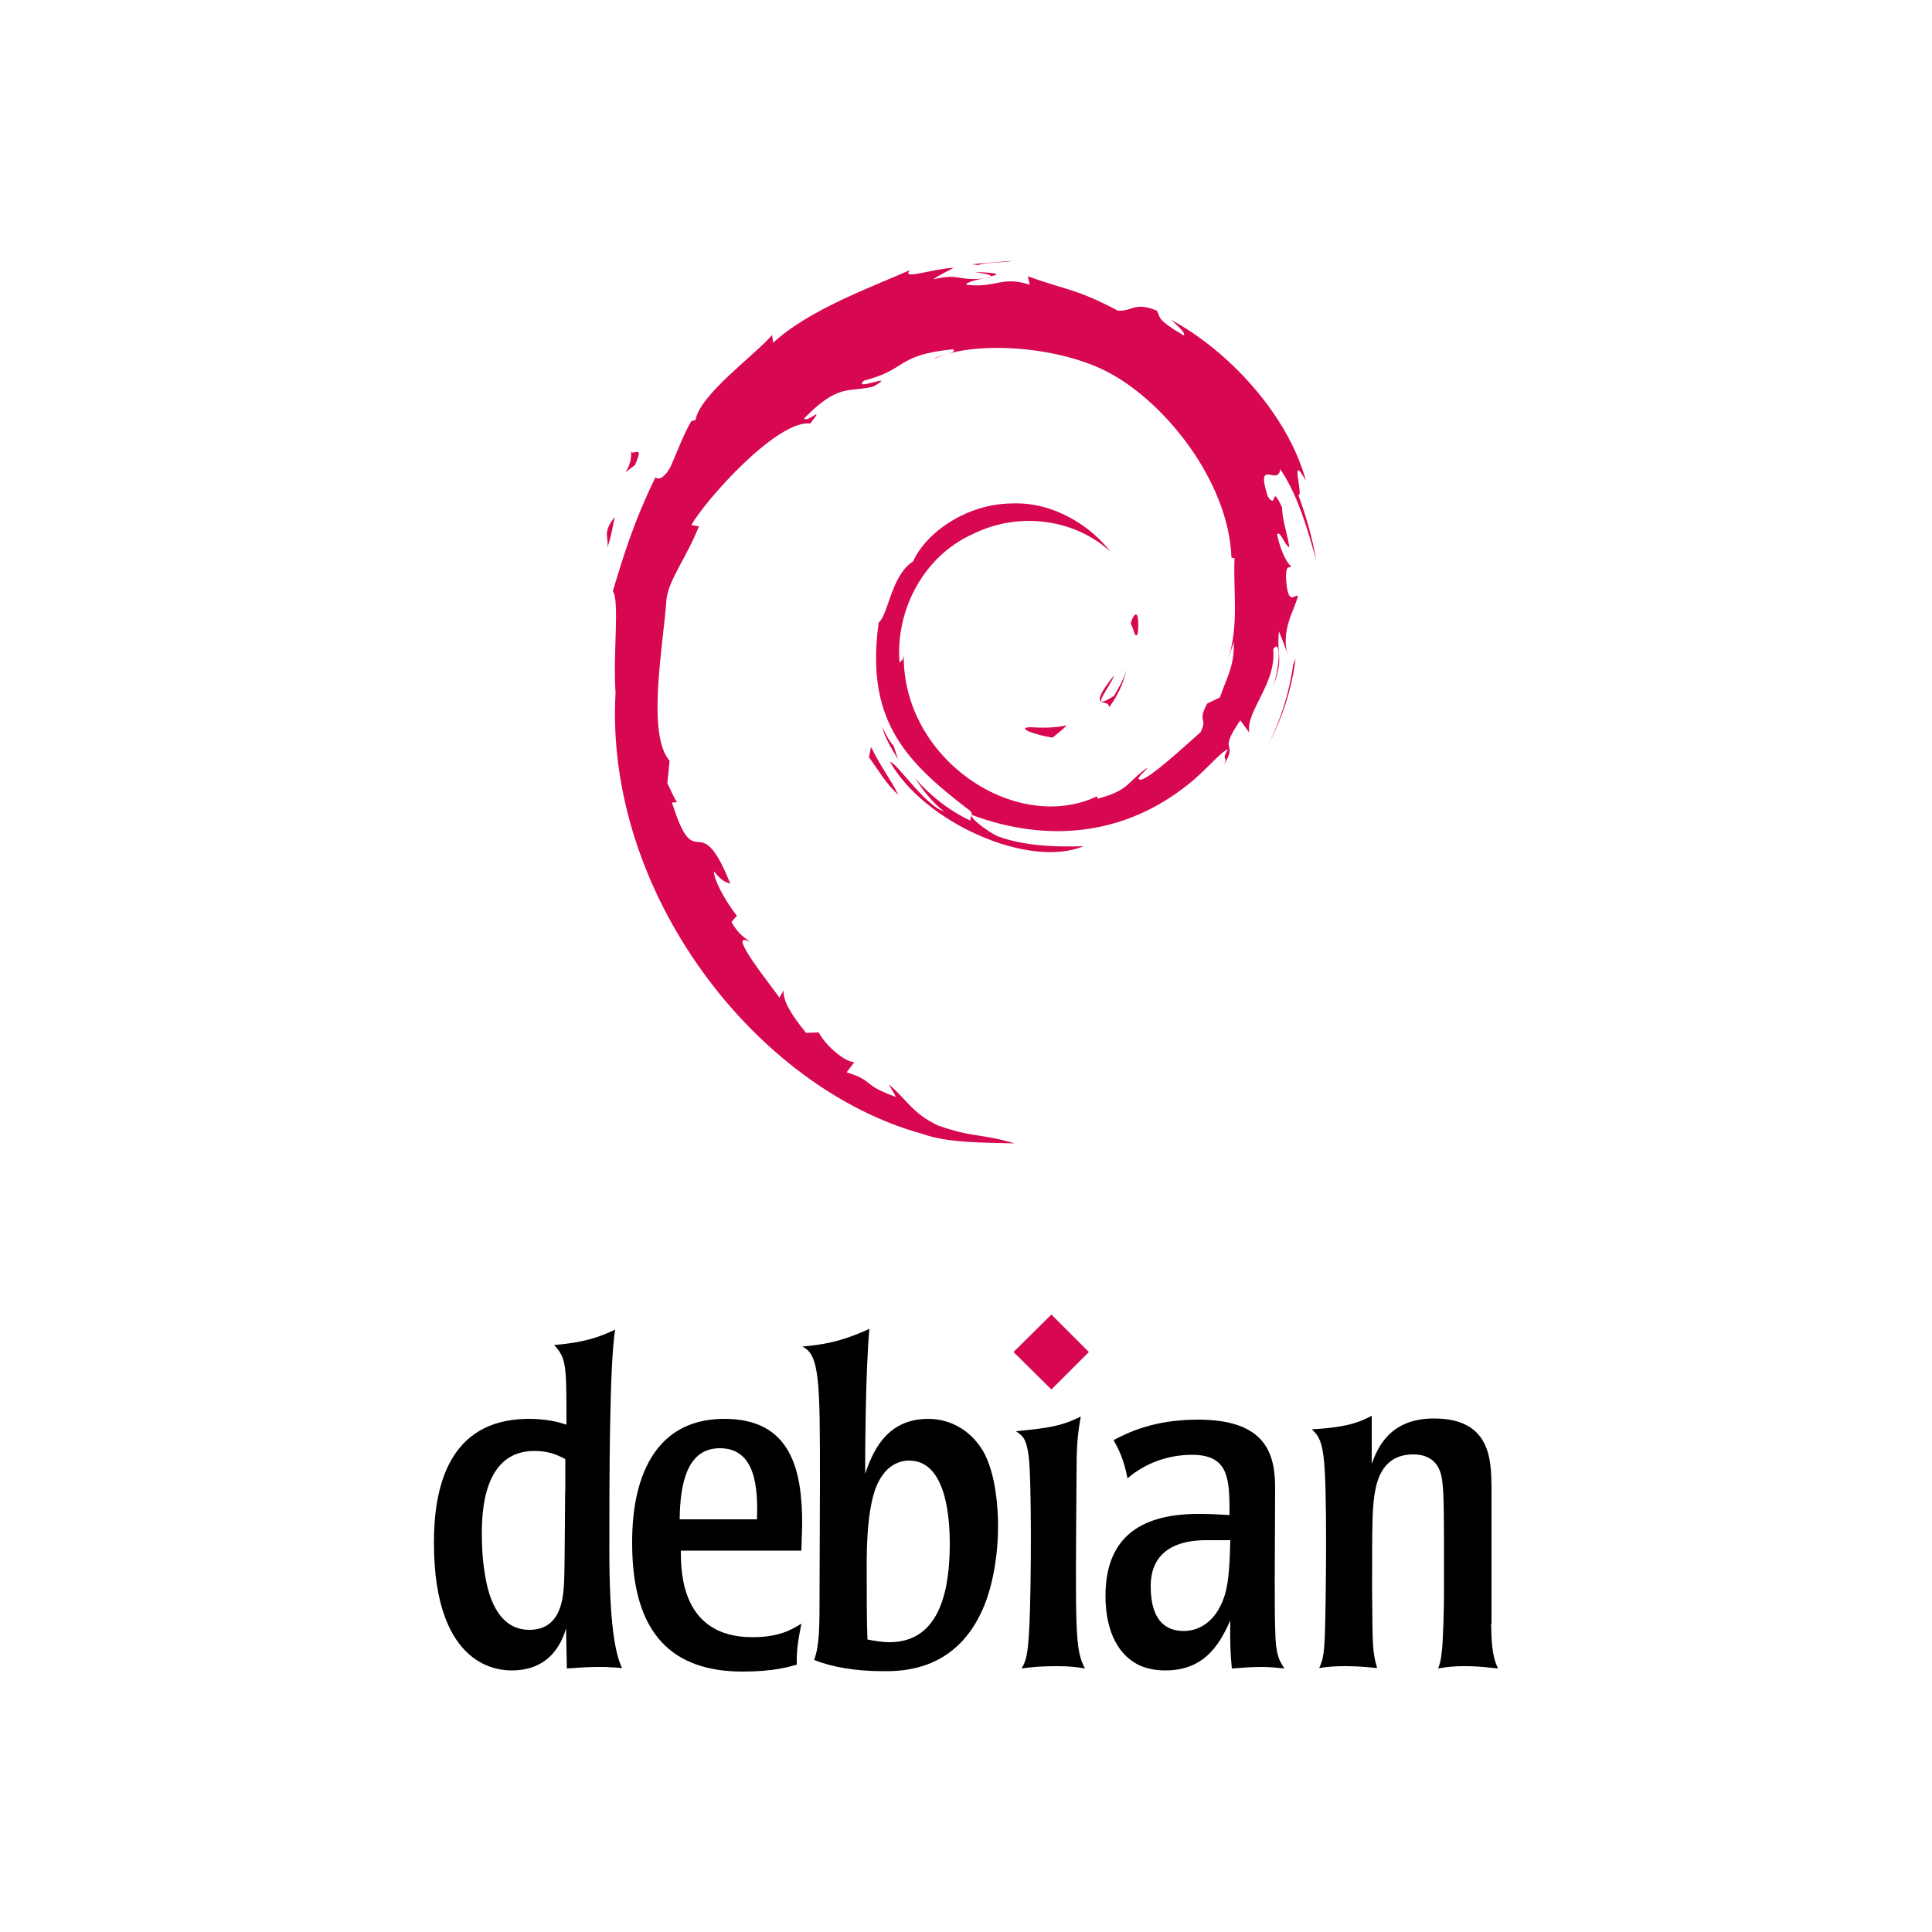 <?xml version="1.0" encoding="utf-8"?>
<!-- Generator: Adobe Illustrator 19.0.0, SVG Export Plug-In . SVG Version: 6.00 Build 0)  -->
<svg version="1.1" id="Layer_1" xmlns="http://www.w3.org/2000/svg" xmlns:xlink="http://www.w3.org/1999/xlink" x="0px" y="0px"
	 viewBox="0 0 500 500" style="enable-background:new 0 0 500 500;" xml:space="preserve">
<style type="text/css">
	.st0{fill:#D70751;}
</style>
<g id="XMLID_1_">
	<path id="XMLID_3_" class="st0" d="M266.7,188.2c-3.8,0.1,0.7,1.9,5.7,2.7c1.4-1.1,2.6-2.1,3.7-3.2
		C273,188.4,269.8,188.4,266.7,188.2"/>
	<path id="XMLID_4_" class="st0" d="M287,183.1c2.3-3.1,3.9-6.5,4.5-10c-0.5,2.5-1.9,4.7-3.2,7c-7.1,4.5-0.7-2.6,0-5.3
		C280.7,184.3,287.3,180.4,287,183.1"/>
	<path id="XMLID_5_" class="st0" d="M294.5,163.6c0.5-6.8-1.3-4.7-1.9-2.1C293.3,161.9,293.8,166.3,294.5,163.6"/>
	<path id="XMLID_6_" class="st0" d="M252.3,70.4c2,0.4,4.4,0.6,4,1.1C258.6,71.1,259.1,70.6,252.3,70.4"/>
	<polyline id="XMLID_7_" class="st0" points="256.4,71.6 254.9,71.9 256.3,71.7 256.4,71.6 	"/>
	<path id="XMLID_8_" class="st0" d="M319.3,166.2c0.2,6.1-1.8,9.1-3.6,14.3l-3.3,1.6c-2.7,5.2,0.3,3.3-1.7,7.4
		c-4.2,3.7-12.7,11.6-15.4,12.3c-2,0,1.3-2.3,1.8-3.2c-5.6,3.8-4.5,5.8-13,8.1l-0.2-0.6c-21.1,9.9-50.4-9.7-50-36.6
		c-0.2,1.7-0.6,1.3-1.1,2c-1.1-13.8,6.4-27.7,19-33.3c12.3-6.1,26.8-3.6,35.6,4.6c-4.8-6.3-14.5-13.1-25.9-12.5
		c-11.2,0.2-21.7,7.3-25.2,15c-5.7,3.6-6.4,13.9-8.9,15.8c-3.4,24.7,6.3,35.4,22.7,48c2.6,1.7,0.7,2,1.1,3.3
		c-5.4-2.5-10.4-6.4-14.5-11.1c2.2,3.2,4.5,6.3,7.6,8.7c-5.1-1.7-12-12.4-14-12.9c8.9,15.8,35.9,27.8,50.1,21.9
		c-6.6,0.2-14.9,0.1-22.3-2.6c-3.1-1.6-7.3-4.9-6.6-5.5c19.3,7.2,39.3,5.5,56-7.9c4.3-3.3,8.9-9,10.3-9c-2,3,0.3,1.5-1.2,4.2
		c4.2-6.8-1.8-2.8,4.4-11.8l2.3,3.2c-0.9-5.7,7.1-12.6,6.2-21.6c1.8-2.7,2,3,0.1,9.3c2.7-7,0.7-8.1,1.4-13.9c0.7,1.9,1.7,4,2.2,6.1
		c-1.7-6.8,1.8-11.4,2.7-15.3c-0.9-0.4-2.7,3-3.1-5c0.1-3.5,1-1.8,1.3-2.7c-0.7-0.4-2.5-3.1-3.6-8.2c0.8-1.2,2.1,3.1,3.2,3.3
		c-0.7-4.1-1.9-7.2-1.9-10.3c-3.1-6.6-1.1,0.9-3.7-2.8c-3.3-10.4,2.8-2.4,3.2-7.1c5.1,7.3,7.9,18.7,9.3,23.4
		c-1-5.7-2.6-11.3-4.6-16.7c1.5,0.7-2.5-11.8,2-3.6c-4.8-17.6-20.5-34-34.9-41.7c1.8,1.6,4,3.6,3.2,4c-7.2-4.3-5.9-4.6-6.9-6.4
		c-5.8-2.4-6.2,0.2-10.1,0c-11-5.8-13.1-5.2-23.3-8.9l0.5,2.2c-7.3-2.4-8.5,0.9-16.4,0c-0.5-0.4,2.5-1.4,5-1.7
		c-7.1,0.9-6.7-1.4-13.6,0.3c1.7-1.2,3.5-2,5.3-3c-5.8,0.3-13.7,3.3-11.3,0.6c-9.4,4.2-26,10.1-35.4,18.8l-0.3-2
		c-4.3,5.1-18.7,15.4-19.8,22l-1.1,0.3c-2.2,3.8-3.7,8.1-5.4,11.9c-2.9,5-4.3,1.9-3.9,2.7c-5.7,11.6-8.6,21.4-11,29.4
		c1.8,2.6,0,15.8,0.7,26.3c-2.9,52,36.5,102.5,79.6,114.2c6.3,2.3,15.7,2.2,23.7,2.4c-9.4-2.7-10.6-1.4-19.8-4.6
		c-6.6-3.1-8.1-6.7-12.8-10.7l1.9,3.3c-9.2-3.3-5.3-4-12.8-6.4l2-2.6c-3-0.2-7.9-5-9.2-7.7l-3.3,0.1c-3.9-4.8-6-8.3-5.8-11l-1.1,1.9
		c-1.2-2-14.4-18.1-7.6-14.4c-1.3-1.2-3-1.9-4.8-5.2l1.4-1.6c-3.3-4.2-6.1-9.7-5.9-11.5c1.8,2.4,3,2.8,4.2,3.2
		c-8.3-20.7-8.8-1.1-15.1-21l1.3-0.1c-1-1.5-1.6-3.2-2.5-4.9l0.6-5.8c-6-6.9-1.7-29.5-0.8-41.9c0.6-5,5-10.4,8.4-18.8l-2-0.3
		c3.9-6.8,22.3-27.3,30.8-26.3c4.1-5.2-0.8,0-1.6-1.3c9.1-9.4,11.9-6.6,18-8.3c6.6-3.9-5.7,1.5-2.5-1.5c11.4-2.9,8.1-6.6,23-8.1
		c1.6,0.9-3.6,1.4-4.9,2.5c9.5-4.6,30.1-3.6,43.4,2.6c15.5,7.2,32.9,28.7,33.6,48.8l0.8,0.2c-0.4,8,1.2,17.3-1.6,25.8L319.3,166.2"
		/>
	<path id="XMLID_9_" class="st0" d="M225.4,193.3l-0.5,2.7c2.5,3.4,4.5,7,7.6,9.7C230.2,201.2,228.5,199.4,225.4,193.3"/>
	<path id="XMLID_10_" class="st0" d="M231.3,193.1c-1.3-1.5-2.1-3.2-3-5c0.8,3.1,2.5,5.7,4.1,8.4L231.3,193.1"/>
	<path id="XMLID_11_" class="st0" d="M335.3,170.5l-0.6,1.4c-1,7.2-3.2,14.4-6.6,21C331.9,185.9,334.3,178.3,335.3,170.5"/>
	<path id="XMLID_12_" class="st0" d="M253.1,68.6c2.6-0.9,6.3-0.5,9-1.1c-3.5,0.3-7.1,0.5-10.5,0.9L253.1,68.6"/>
	<path id="XMLID_13_" class="st0" d="M163.3,116.4c0.6,5.5-4.1,7.6,1,4C167.1,114.2,163.2,118.7,163.3,116.4"/>
	<path id="XMLID_14_" class="st0" d="M157.2,141.7c1.2-3.6,1.4-5.8,1.9-7.9C155.8,137.9,157.6,138.8,157.2,141.7"/>
	<path id="XMLID_17_" d="M146.3,385.3c-0.1,0.1-0.1,19-0.3,23.9c-0.2,4-0.6,12.6-9,12.6c-8.7,0-10.8-10-11.5-14.3
		c-0.8-4.8-0.8-8.8-0.8-10.6c0-5.6,0.4-21.4,13.6-21.4c4,0,6.2,1.2,8,2.1L146.3,385.3L146.3,385.3z M112.3,399.2
		c0,33.1,17.6,33.1,20.2,33.1c7.3,0,12-4,14-10.9l0.2,10.4c2.2-0.1,4.5-0.4,8.1-0.4c1.3,0,2.3,0,3.3,0.1c0.9,0,1.9,0.1,2.9,0.2
		c-1.9-3.8-3.3-12.2-3.3-30.5c0-17.8,0-48,1.5-57.1c-4.2,2-7.9,3.3-15.8,4c3.2,3.4,3.2,5.2,3.2,20.6c-2.2-0.7-5-1.5-9.9-1.5
		C115.7,367.3,112.3,385.6,112.3,399.2"/>
	<path id="XMLID_20_" d="M175.9,393.2c0.1-9.7,2.1-18.4,10.4-18.4c9.2,0,9.9,10.1,9.6,18.4H175.9z M207.6,394.4
		c0-13.7-2.7-27.2-20.1-27.2c-23.9,0-23.9,26.5-23.9,32.2c0,23.8,10.7,33.2,28.6,33.2c8,0,11.9-1.2,14-1.8
		c-0.1-4.2,0.5-6.9,1.2-10.6c-2.5,1.5-5.6,3.5-12.7,3.5c-18.3,0-18.5-16.7-18.5-22.4h31.2L207.6,394.4"/>
	<path id="XMLID_23_" d="M245.8,399.4c0,10.9-2,25.6-15.6,25.6c-1.9,0-4.2-0.4-5.7-0.7c-0.2-4.2-0.2-11.5-0.2-19.9
		c0-10.1,1.1-15.4,1.9-18c2.5-8.3,8-8.4,9-8.4C244,377.9,245.8,390.3,245.8,399.4L245.8,399.4z M212.1,412.2c0,8.7,0,13.6-1.4,17.4
		c4.8,1.9,10.8,2.9,18,2.9c4.6,0,17.8,0,25-14.7c3.4-6.8,4.6-16,4.6-22.9c0-4.2-0.5-13.5-3.9-19.4c-3.3-5.5-8.6-8.3-14.2-8.3
		c-11.3,0-14.6,9.4-16.3,14.2c0-6,0.1-26.9,1.1-37.5c-7.6,3.5-12.3,4.1-17.4,4.6c4.6,1.9,4.6,9.6,4.6,34.9L212.1,412.2"/>
	<path id="XMLID_24_" d="M280.8,431.8c-2.3-0.4-4-0.6-7.4-0.6c-3.7,0-6.3,0.2-9,0.6c1.2-2.2,1.6-3.3,2-10.9
		c0.5-10.4,0.6-38.4-0.2-44.2c-0.6-4.5-1.6-5.2-3.3-6.3c9.6-0.9,12.3-1.6,16.8-3.8c-0.9,5.2-1.1,7.7-1.1,15.6
		C278.3,422.6,278.2,427,280.8,431.8"/>
	<path id="XMLID_27_" d="M318.4,398.6c-0.2,7.4-0.4,12.6-2.4,16.7c-2.5,5.3-6.6,6.8-9.6,6.8c-7,0-8.6-5.9-8.6-11.6
		c0-11,9.9-11.9,14.3-11.9H318.4z M286.1,413c0,7.4,2.2,14.8,8.8,18c2.9,1.3,5.9,1.3,6.8,1.3c10.8,0,14.4-8,16.7-12.9
		c-0.1,5.2,0,8.3,0.4,12.4c2.1-0.1,4.2-0.4,7.7-0.4c2,0,3.9,0.2,5.9,0.4c-1.3-2-2-3.2-2.3-7.7c-0.2-4.5-0.2-8.9-0.2-15.1l0.1-23.9
		c0-8.9-2.4-17.7-20-17.7c-11.6,0-18.4,3.5-21.8,5.3c1.4,2.6,2.6,4.8,3.6,9.9c4.6-4,10.6-6.1,16.7-6.1c9.7,0,9.7,6.5,9.7,15.6
		c-2.2-0.1-4.1-0.3-7.3-0.3C295.9,391.6,286.1,397.3,286.1,413"/>
	<path id="XMLID_28_" d="M385.9,420.2c0.1,4,0.1,8.2,1.8,11.6c-2.6-0.2-4.1-0.6-8.9-0.6c-2.8,0-4.3,0.2-6.6,0.6
		c0.5-1.5,0.7-2.1,0.9-4.1c0.4-2.7,0.6-11.7,0.6-14.9v-12.7c0-5.5,0-13.5-0.4-16.3c-0.2-2-0.8-7.4-7.6-7.4c-6.7,0-8.9,4.9-9.7,8.9
		c-0.9,4.1-0.9,8.6-0.9,25.9c0.1,15,0.1,16.4,1.3,20.5c-2-0.2-4.5-0.5-8-0.5c-2.8,0-4.7,0.1-7,0.5c0.8-1.9,1.3-2.8,1.5-9.4
		c0.2-6.5,0.7-38.1-0.4-45.6c-0.6-4.6-1.8-5.6-3-6.8c9.5-0.5,12.6-2,15.5-3.5v12.4c1.4-3.6,4.3-11.7,16.1-11.7
		c14.7,0,14.8,10.7,14.9,17.7V420.2"/>
	<polyline id="XMLID_29_" class="st0" points="281.8,349.9 272.1,359.6 262.3,349.9 272.1,340.2 281.8,349.9 	"/>
</g>
</svg>
